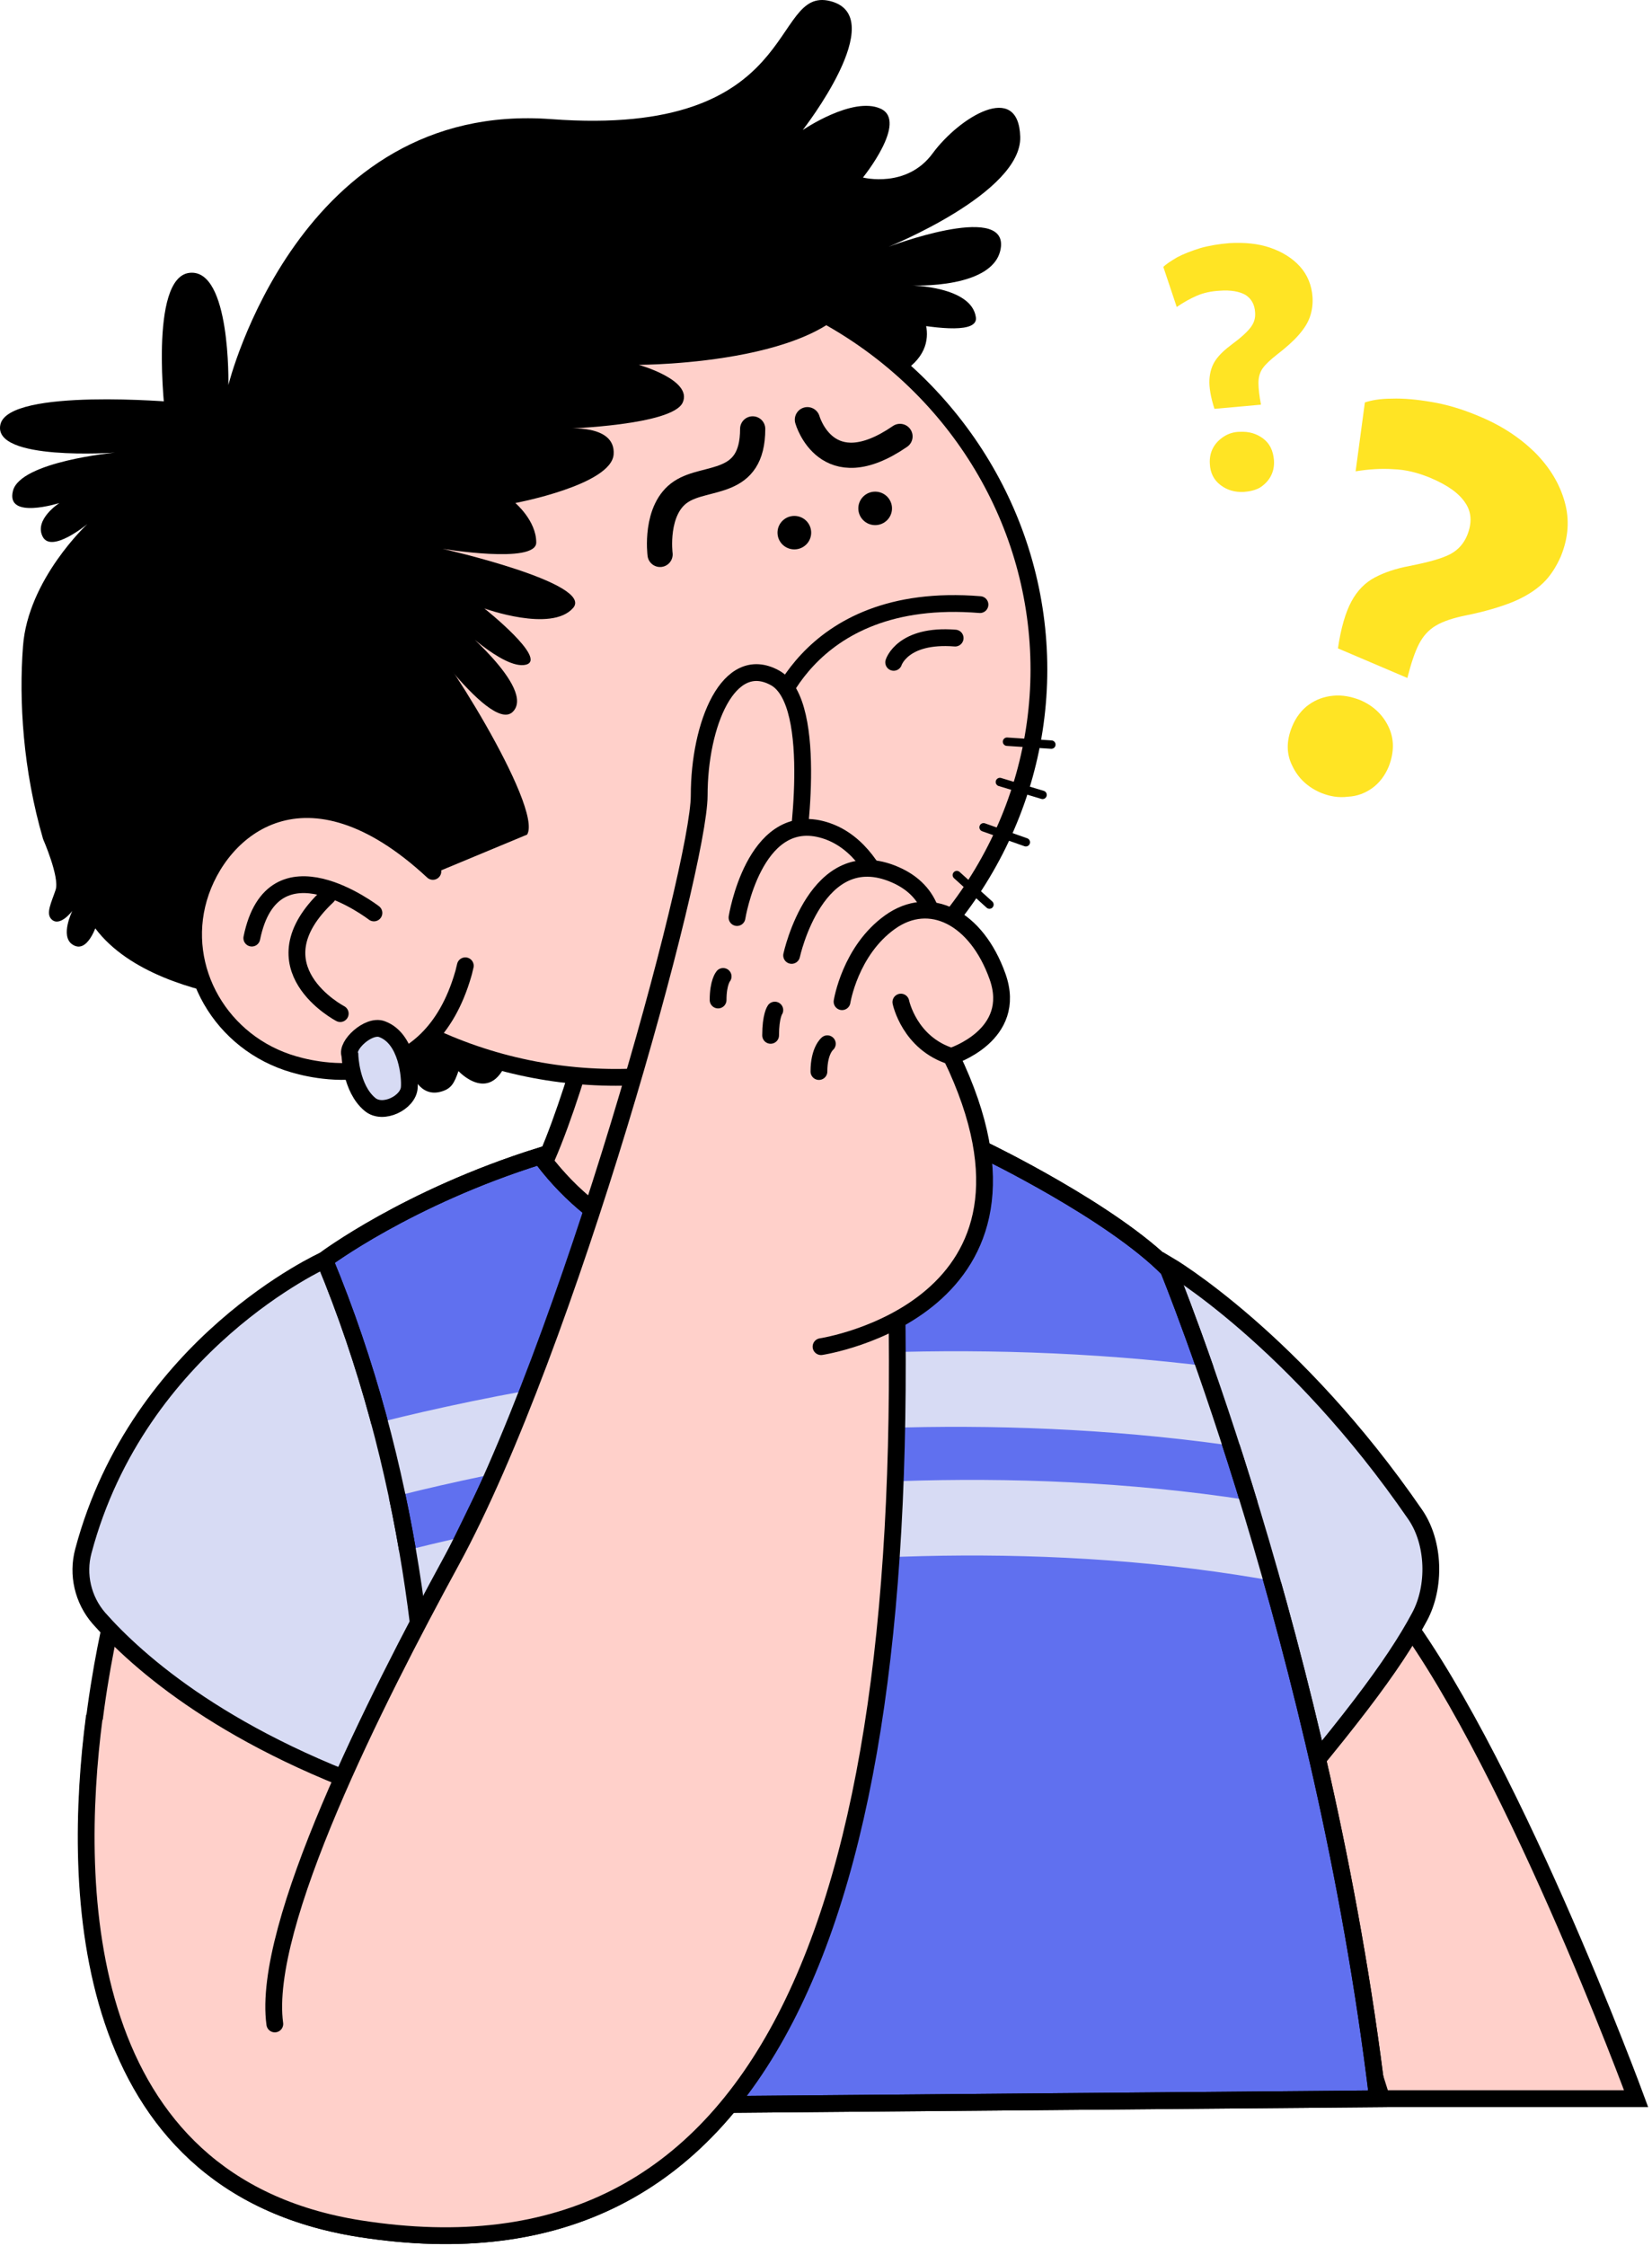 <?xml version="1.0" encoding="UTF-8"?>
<svg width="312px" height="424px" viewBox="0 0 312 424" version="1.1" xmlns="http://www.w3.org/2000/svg" xmlns:xlink="http://www.w3.org/1999/xlink">
    <g id="Nouveau-design---Web" stroke="none" stroke-width="1" fill="none" fill-rule="evenodd">
        <g id="Site-vitrine" transform="translate(-178, -4366)">
            <g id="Men_Asking" transform="translate(178, 4366)">
                <g id="cheveuxAR" transform="translate(14.099, 51.721)" fill="#000000" fill-rule="nonzero">
                    <path d="M76.86,136.284 L33.069,109.534 C33.069,109.534 2.313,83.021 0.087,109.534 C-2.138,136.047 38.871,137.551 38.871,137.551 C43.719,142.616 51.905,144.357 55.322,150.451 C61.283,161.056 63.508,150.451 63.508,150.451 C63.508,150.451 65.018,155.754 69.469,154.25 C71.138,153.696 71.694,152.746 72.489,150.451 C72.489,150.451 78.767,157.257 81.946,147.76 C85.205,138.342 76.78,136.284 76.86,136.284 L76.86,136.284 Z" id="Path"></path>
                    <path d="M158.957,5.54 C158.957,5.54 166.11,14.721 153.394,20.023 C140.678,25.326 115.246,0 115.246,0 L158.957,5.54 Z" id="Path"></path>
                </g>
                <g id="cou" transform="translate(97.517, 179.85)" fill="#FFD0CA" fill-rule="nonzero" stroke="#000000" stroke-linecap="round" stroke-width="3.171">
                    <path d="M15.484,8.776 C15.484,8.776 7.093,41.408 0.761,46.993 C-5.572,52.578 28.941,73.401 55.221,57.764 L55.221,0 L15.484,8.776 L15.484,8.776 Z" id="Path"></path>
                </g>
                <path d="M260.949,396.139 L309,396.139 C309,396.139 284.581,329.759 262.524,302.1 L239.681,328.969 L260.949,396.139 Z" id="Bras_R" stroke="#000000" stroke-width="3.171" fill="#FFD0CA" fill-rule="nonzero" stroke-linecap="round"></path>
                <g id="face" transform="translate(36.422, 49.37)">
                    <ellipse id="face-2" stroke="#000000" stroke-width="3.171" fill="#FFD0CA" fill-rule="nonzero" stroke-linecap="round" cx="79.894" cy="76.994" rx="79.894" ry="76.994"></ellipse>
                    <path d="M108.91,87.655 C108.91,87.655 114.872,61.99 148.658,64.754" id="Path" stroke="#000000" stroke-width="3.171" stroke-linecap="round"></path>
                    <path d="M132.361,75.652 C132.361,75.652 134.03,70.282 143.967,71.072" id="Path" stroke="#000000" stroke-width="3.171" stroke-linecap="round"></path>
                    <path d="M88.241,55.278 C88.241,55.278 87.128,46.749 92.215,43.433 C96.985,40.274 105.73,42.643 105.73,31.587" id="Path" stroke="#000000" stroke-width="4.757" stroke-linecap="round"></path>
                    <path d="M116.064,29.85 C116.064,29.85 119.642,42.564 133.553,33.009" id="Path" stroke="#000000" stroke-width="4.757" stroke-linecap="round"></path>
                    <ellipse id="Oval" fill="#000000" fill-rule="nonzero" cx="113.6" cy="51.172" rx="3.18" ry="3.159"></ellipse>
                    <ellipse id="Oval" fill="#000000" fill-rule="nonzero" cx="128.863" cy="46.592" rx="3.18" ry="3.159"></ellipse>
                </g>
                <g id="barbe" transform="translate(170.361, 139.883)" stroke="#000000" stroke-linecap="round" stroke-width="1.586">
                    <line x1="18.483" y1="7.726" x2="26.539" y2="10.157" id="Path"></line>
                    <line x1="19.825" y1="0.118" x2="28.198" y2="0.667" id="Path"></line>
                    <line x1="10.347" y1="25.295" x2="16.508" y2="30.864" id="Path"></line>
                    <line x1="15.402" y1="16.275" x2="23.38" y2="19.099" id="Path"></line>
                    <line x1="5.371" y1="32.59" x2="11.137" y2="38.629" id="Path"></line>
                    <line x1="0" y1="37.766" x2="4.739" y2="44.669" id="Path"></line>
                </g>
                <g id="cheveux_EAR" transform="translate(28.198, 114.022)" fill="#000000" fill-rule="nonzero">
                    <path d="M0,31.252 L13.475,57.599 L25.514,44.386 L32.929,39.928 C32.929,39.928 44.012,46.216 51.268,51.868 L71.36,43.51 C74.39,38.336 54.218,6.417 51.268,4.905 C42.816,0.686 50.311,23.531 43.294,7.293 C32.291,-18.179 0,31.252 0,31.252 Z" id="Path"></path>
                </g>
                <g id="ear" transform="translate(36.422, 152.813)">
                    <path d="M51.696,25.051 C51.696,37.719 42.55,48.804 27.836,48.804 C13.123,48.804 0,36.927 0,24.259 C0,11.591 6.76,1.298 21.474,1.298 C36.187,1.298 51.696,12.383 51.696,25.051 Z" id="Path" fill="#FFD0CA" fill-rule="nonzero"></path>
                    <path d="M51.457,29.485 C51.298,30.039 51.219,30.593 51.06,31.068 C44.617,53.317 25.291,49.913 19.088,48.091 C5.329,44.133 -2.784,30.118 1.113,16.737 C5.011,3.356 21.474,-10.5 45.333,11.67" id="Path" stroke="#000000" stroke-width="3.171" stroke-linecap="round"></path>
                    <path d="M34.199,19.509 C34.199,19.509 15.111,4.782 11.134,24.259" id="Path" stroke="#000000" stroke-width="3.171" stroke-linecap="round"></path>
                    <path d="M27.836,38.511 C27.836,38.511 11.134,29.802 25.45,16.341" id="Path" stroke="#000000" stroke-width="3.171" stroke-linecap="round"></path>
                    <path d="M29.665,46.35 C29.665,46.35 29.825,52.605 33.403,55.613 C35.869,57.751 40.72,55.297 40.879,52.446 C41.039,50.546 40.482,43.182 35.71,41.441 C33.165,40.49 28.87,44.528 29.665,46.35 L29.665,46.35 Z" id="Path" stroke="#000000" stroke-width="3.171" fill="#D7DBF4" fill-rule="nonzero"></path>
                </g>
                <g id="Bras_L" transform="translate(15.274, 164.568)">
                    <path d="M120.275,0.079 L157.126,16.531 L154.042,75.222 C157.206,198.851 128.736,267.982 52.819,256.118 C-23.099,244.253 6.952,136.68 6.952,136.68 L52.028,158.828 L55.982,162.308 L78.915,112.16 L100.663,60.826 L120.275,0.079 L120.275,0.079 Z" id="Path" stroke="#000000" stroke-width="3.171" fill="#FFD0CA" fill-rule="nonzero" stroke-linecap="round"></path>
                    <g id="tshirt" transform="translate(0, 70.397)" fill-rule="nonzero" stroke="#000000" stroke-width="3.171">
                        <path d="M61.439,105.041 C61.439,105.041 84.372,75.459 46.018,2.848" id="Path" fill="#6070EF"></path>
                        <path d="M46.018,2.848 C46.018,2.848 10.906,18.588 0.467,57.82 C-0.719,62.25 0.388,66.996 3.393,70.476 C10.669,78.702 27.75,93.968 61.439,104.963 C61.439,105.041 84.372,75.459 46.018,2.848 L46.018,2.848 Z" id="Path" fill="#D7DBF4"></path>
                        <path d="M138.701,0 C138.701,0 99.556,17.56 91.648,61.854 C91.648,61.854 105.882,86.374 154.121,102.194 C154.121,102.194 176.976,72.611 138.701,0 Z" id="Path" fill="#6070EF"></path>
                    </g>
                    <path d="M205.366,74.193 C205.366,74.193 229.169,88.115 252.024,121.336 C255.661,126.635 255.898,134.94 252.814,140.635 C247.99,149.652 239.371,161.201 218.81,184.93 C218.81,184.93 183.935,153.449 205.366,74.193 Z" id="Path" stroke="#000000" stroke-width="3.171" fill="#D7DBF4" fill-rule="nonzero"></path>
                    <path d="M170.887,52.679 C170.887,52.679 194.69,64.148 205.366,74.984 C205.366,74.984 234.626,146.172 244.906,231.597 L61.439,233.179 C61.439,233.179 78.836,152.184 46.018,73.244 C46.018,73.244 61.676,61.459 86.744,53.628 L87.298,54.34 C108.571,82.261 150.8,81.391 170.887,52.679 L170.887,52.679 L170.887,52.679 Z" id="Path" stroke="#000000" stroke-width="3.171" fill="#6070EF" fill-rule="nonzero"></path>
                    <path d="M55.824,136.997 C55.824,136.997 147.32,109.55 235.97,128.692" id="Path" stroke="#D7DBF4" stroke-width="14.27" stroke-linecap="round"></path>
                    <path d="M44.832,114.533 C44.832,114.533 125.494,88.431 217.228,101.087" id="Path" stroke="#D7DBF4" stroke-width="14.27" stroke-linecap="round"></path>
                    <path d="M170.887,52.679 C170.887,52.679 194.69,64.148 205.366,74.984 C205.366,74.984 234.626,146.172 244.906,231.597 L61.439,233.179 C61.439,233.179 78.836,152.184 46.018,73.244 C46.018,73.244 61.676,61.459 86.744,53.628 L87.298,54.34 C108.571,82.261 150.8,81.391 170.887,52.679 L170.887,52.679 L170.887,52.679 Z" id="Path" stroke="#000000" stroke-width="3.171"></path>
                    <path d="M49.339,172.67 L78.836,112.16 L100.584,60.826 L120.196,0 L157.047,16.531 L153.963,75.222 C157.126,198.851 128.657,267.982 52.74,256.118 C-0.719,247.733 -1.668,191.891 2.523,159.619" id="Path" stroke="#000000" stroke-width="3.171" fill="#FFD0CA" fill-rule="nonzero" stroke-linecap="round"></path>
                </g>
                <g id="main" transform="translate(51.696, 126.953)" stroke="#000000" stroke-linecap="round" stroke-width="3.171">
                    <g id="Calque_57" fill="#FFD0CA" fill-rule="nonzero">
                        <path d="M98.605,35.122 C98.605,35.122 103.367,5.742 94.638,0.977 C85.909,-3.787 80.354,9.712 80.354,23.211 C80.354,36.711 55.595,127.314 33.534,167.733 C19.25,193.937 -2.334,236.499 0.205,255.081" id="Path"></path>
                    </g>
                    <path d="M87.496,46.239 C87.496,46.239 90.67,26.388 103.367,29.564 C116.064,32.74 118.444,52.592 118.444,52.592" id="Path" fill="#FFD0CA" fill-rule="nonzero"></path>
                    <path d="M97.812,53.386 C97.812,53.386 102.494,31.708 117.333,38.14 C132.173,44.572 120.428,64.662 120.428,64.662" id="Path" fill="#FFD0CA" fill-rule="nonzero"></path>
                    <path d="M103.367,127.235 C103.367,127.235 150.98,120.088 127.967,72.444 C127.967,72.444 140.664,68.474 136.696,57.356 C132.728,46.239 123.92,41.713 116.381,47.113 C108.842,52.513 107.335,62.121 107.335,62.121" id="Path" fill="#FFD0CA" fill-rule="nonzero"></path>
                    <path d="M118.444,62.2 C118.444,62.2 120.031,69.982 127.967,72.444" id="Path"></path>
                    <path d="M94.638,63.709 C94.638,63.709 93.844,64.821 93.844,68.474" id="Path"></path>
                    <path d="M84.877,57.356 C84.877,57.356 83.925,58.468 83.925,61.803" id="Path"></path>
                    <path d="M104.557,70.062 C104.557,70.062 102.97,71.332 102.97,75.303" id="Path"></path>
                </g>
                <g id="cheveuxAV" fill="#000000" fill-rule="nonzero">
                    <path d="M31.203,78.537 C31.203,78.537 28.043,52.376 35.786,51.503 C43.607,50.631 43.133,72.671 43.133,72.671 C43.133,72.671 56.405,18.92 104.121,22.488 C151.759,26.055 145.281,-2.723 156.815,0.21 C168.349,3.144 151.601,24.549 151.601,24.549 C151.601,24.549 161.002,18.127 166.295,20.506 C171.588,22.884 162.977,33.507 162.977,33.507 C162.977,33.507 171.272,35.648 176.17,28.909 C181.147,22.17 192.365,15.194 192.681,25.817 C192.997,36.441 167.796,46.588 167.796,46.588 C167.796,46.588 189.758,38.264 189.047,46.509 C188.257,54.675 172.062,53.882 172.062,53.882 C172.062,53.882 183.517,54.04 184.307,59.907 C185.097,65.774 155.946,57.291 155.946,57.291" id="Path"></path>
                    <path d="M18.326,174.306 C19.906,171.927 19.906,163.682 19.906,163.682 L20.933,168.598 C38.472,161.145 54.667,144.101 54.667,144.101 L95.747,148.857 C95.747,148.857 93.219,137.6 76.313,114.688 C76.313,114.688 92.429,138.789 96.853,134.349 C101.277,129.91 85.872,117.384 85.872,117.384 C85.872,117.384 95.036,126.501 99.302,125.47 C103.568,124.44 91.481,114.847 91.481,114.847 C91.481,114.847 104.121,119.445 108.229,114.768 C112.337,110.09 83.581,103.589 83.581,103.589 C83.581,103.589 101.277,106.523 101.277,102.4 C101.277,98.278 97.327,94.948 97.327,94.948 C97.327,94.948 115.498,91.539 115.893,85.752 C116.288,79.964 106.886,80.916 106.886,80.916 C106.886,80.916 126.953,80.282 128.928,76 C130.903,71.719 120.633,68.865 120.633,68.865 C120.633,68.865 160.528,68.865 162.898,52.217 C165.584,33.349 107.597,33.983 107.597,33.983 L59.091,57.608 L43.765,74.732 L33.258,75.921 C33.258,75.921 1.657,73.146 0.077,80.123 C-1.503,87.099 21.723,85.435 21.723,85.435 C21.723,85.435 3.869,87.099 2.447,92.649 C1.025,98.198 11.216,94.948 11.216,94.948 C11.216,94.948 6.397,98.04 8.056,101.29 C9.715,104.541 16.509,98.912 16.509,98.912 C16.509,98.912 5.291,109.297 4.343,121.982 C3.553,132.288 4.343,145.369 8.135,158.371 C8.135,158.371 11.295,165.585 10.505,167.963 C9.715,170.342 8.609,172.403 9.715,173.513 C11.295,175.098 13.665,171.927 13.665,171.927 C13.665,171.927 11.295,176.684 13.665,178.27 C16.588,180.252 18.326,174.306 18.326,174.306 L18.326,174.306 Z" id="Path"></path>
                </g>
                <path d="M249.511,149.665 C247.048,148.628 245.221,146.953 244.109,144.64 C242.918,142.327 242.918,139.854 244.03,137.142 C244.745,135.388 245.857,133.952 247.207,132.995 C248.558,132.037 250.067,131.479 251.814,131.32 C253.483,131.16 255.151,131.479 256.819,132.117 C259.281,133.154 261.108,134.829 262.221,137.142 C263.333,139.455 263.333,141.928 262.3,144.64 C261.585,146.395 260.473,147.831 259.123,148.788 C257.772,149.745 256.263,150.303 254.595,150.383 C252.768,150.622 251.1,150.303 249.511,149.665 Z M252.688,122.386 C253.244,118.558 254.118,115.606 255.23,113.532 C256.342,111.459 257.852,109.943 259.679,108.986 C261.506,108.029 263.65,107.311 266.192,106.832 C269.846,106.115 272.388,105.397 273.898,104.599 C275.407,103.801 276.44,102.605 277.075,101.089 C278.028,98.776 277.949,96.703 276.757,94.948 C275.566,93.113 273.421,91.598 270.244,90.242 C267.781,89.205 265.477,88.646 263.174,88.567 C260.87,88.407 258.487,88.567 256.025,88.966 L257.772,75.964 C258.964,75.565 260.632,75.246 262.856,75.246 C265.08,75.167 267.622,75.406 270.402,75.884 C273.262,76.363 276.201,77.24 279.22,78.517 C283.509,80.271 287.004,82.584 289.864,85.376 C292.644,88.168 294.551,91.279 295.504,94.708 C296.457,98.058 296.219,101.488 294.789,104.998 C293.915,106.992 292.803,108.747 291.373,110.103 C289.944,111.459 288.037,112.655 285.734,113.612 C283.35,114.569 280.411,115.447 276.837,116.165 C274.454,116.643 272.547,117.281 271.197,118.079 C269.846,118.877 268.814,119.993 268.019,121.509 C267.225,123.024 266.51,125.178 265.795,127.97 L252.688,122.386 Z" id="Shape" fill="#FFE424" fill-rule="nonzero"></path>
                <path d="M229.364,77.173 C228.651,74.967 228.335,73.075 228.414,71.657 C228.493,70.239 228.889,68.978 229.601,67.954 C230.314,66.929 231.342,65.984 232.609,65.038 C234.429,63.698 235.617,62.595 236.25,61.728 C236.883,60.862 237.121,59.995 237.041,58.971 C236.962,57.473 236.329,56.37 235.221,55.661 C234.113,55.031 232.451,54.715 230.393,54.873 C228.81,54.952 227.306,55.267 226.039,55.819 C224.773,56.37 223.506,57.079 222.24,57.946 L219.707,50.382 C220.261,49.83 221.132,49.278 222.319,48.569 C223.506,47.939 224.931,47.387 226.673,46.836 C228.335,46.363 230.234,46.048 232.213,45.89 C235.063,45.733 237.595,45.969 239.891,46.757 C242.186,47.545 244.086,48.727 245.511,50.303 C246.935,51.879 247.727,53.849 247.885,56.055 C247.964,57.395 247.806,58.577 247.41,59.759 C247.014,60.941 246.302,62.044 245.273,63.226 C244.244,64.408 242.819,65.668 241.078,67.008 C239.891,67.954 239.02,68.742 238.466,69.529 C237.912,70.317 237.675,71.263 237.675,72.287 C237.675,73.312 237.833,74.73 238.15,76.385 L229.364,77.173 Z M234.904,92.854 C233.242,92.933 231.817,92.539 230.551,91.593 C229.285,90.647 228.572,89.308 228.493,87.574 C228.414,86.392 228.651,85.368 229.126,84.501 C229.601,83.634 230.314,82.925 231.184,82.374 C232.055,81.822 233.084,81.507 234.192,81.507 C235.854,81.428 237.279,81.822 238.545,82.768 C239.812,83.713 240.445,85.053 240.603,86.865 C240.682,88.047 240.445,89.071 239.97,89.938 C239.495,90.805 238.783,91.514 237.912,92.066 C237.041,92.539 236.012,92.775 234.904,92.854 Z" id="Shape" fill="#FFE424" fill-rule="nonzero"></path>
            </g>
        </g>
    </g>
</svg>
